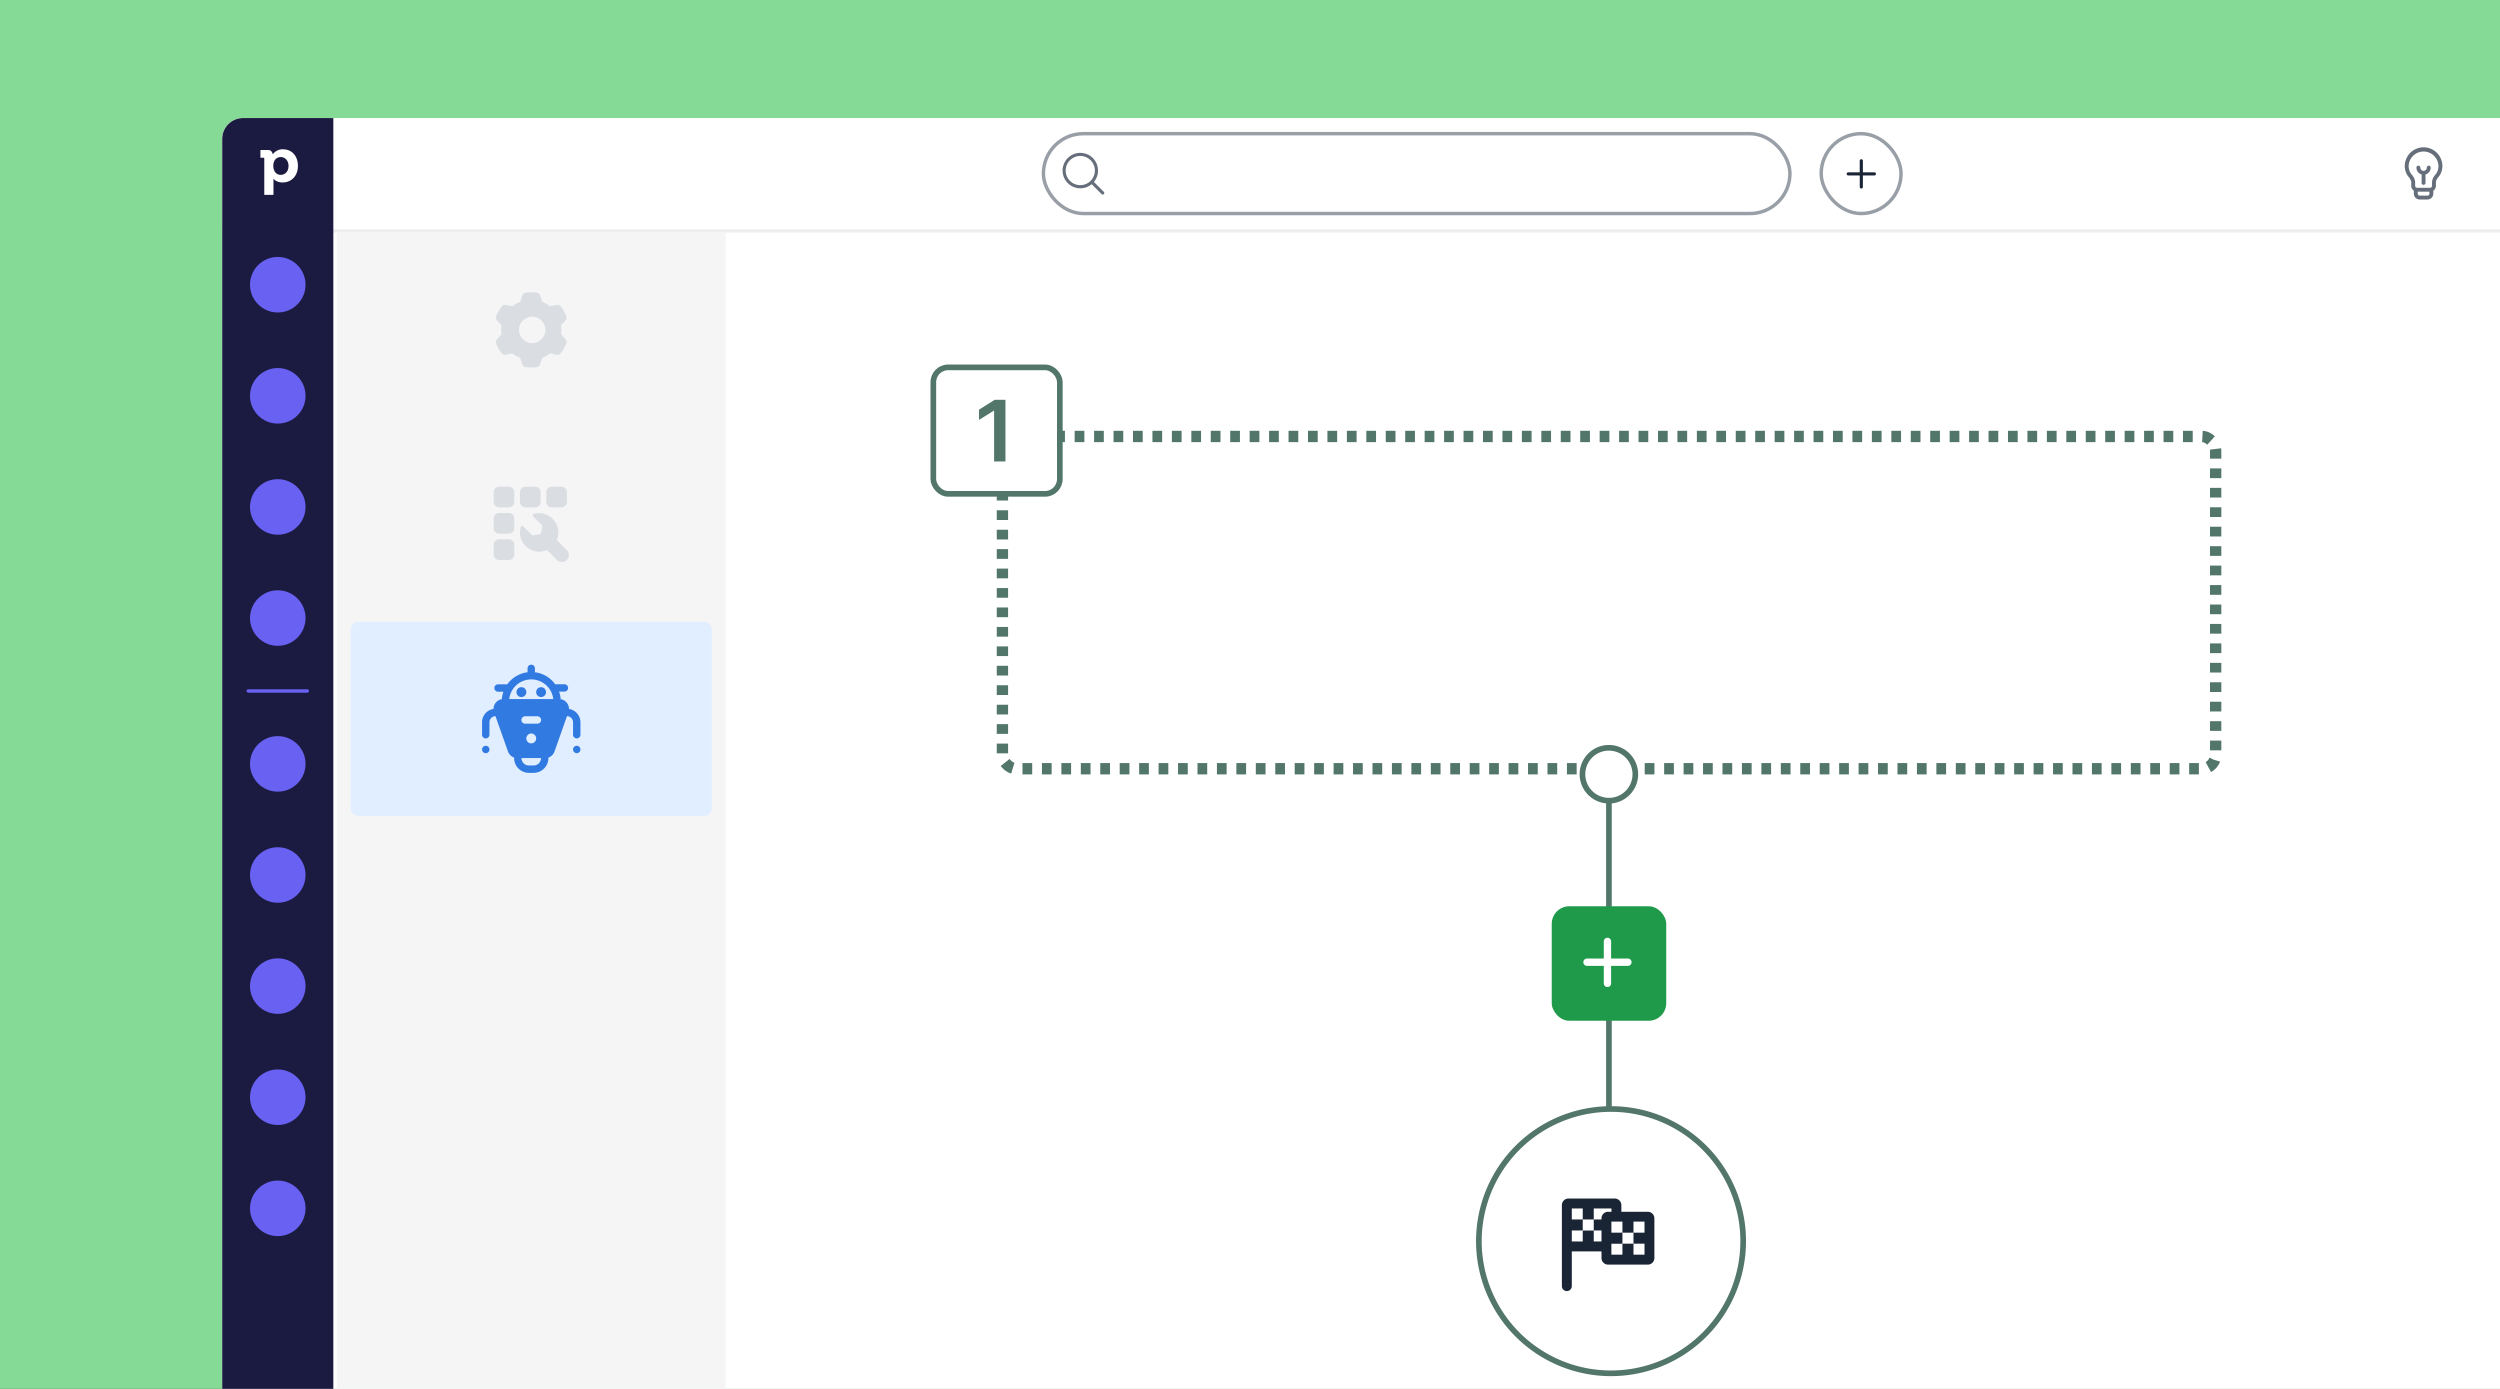 <?xml version="1.0" encoding="UTF-8"?><svg xmlns="http://www.w3.org/2000/svg" width="720" height="400" viewBox="0 0 720 400" fill="none"><rect x="0" y="0" width="720" height="400" fill="#333333" stroke="none"/><g clip-path="url(#clip0_2350_24007)"><rect width="720" height="400" fill="#85DA95"/><g clip-path="url(#clip1_2350_24007)"><rect x="64" y="34" width="720" height="450" rx="6" fill="white"/><rect x="64" y="66" width="720" height="1" fill="#EDEEF0"/><rect width="720" height="32" transform="translate(64 34)" fill="white"/><rect x="300.5" y="38.5" width="215" height="23" rx="11.5" fill="white"/><path d="M315.32 49.12a4.2 4.2 0 1 0-8.4 0 4.2 4.2 0 0 0 8.4 0Zm-.92 3.92a5.1 5.1 0 1 1 .64-.64l2.86 2.86a.45.45 0 1 1-.64.64l-2.86-2.86Z" fill="#656E7A"/><rect x="300.5" y="38.5" width="215" height="23" rx="11.5" stroke="#999FA7"/><rect x="524.5" y="38.5" width="23" height="23" rx="11.5" fill="white"/><path d="M536.06 45.86c.25 0 .45.2.45.46v3.31h3.31a.45.45 0 0 1 0 .9h-3.31v3.32a.45.45 0 0 1-.9 0v-3.31h-3.32a.45.45 0 1 1 0-.9h3.31v-3.32c0-.25.2-.46.46-.46Z" fill="#192435"/><rect x="524.5" y="38.5" width="23" height="23" rx="11.5" stroke="#999FA7"/><path d="M696.5 47.71c.3 0 .55.25.55.56a.93.93 0 1 0 1.87 0 .56.56 0 1 1 1.12 0c0 .94-.63 1.73-1.5 1.98v2.5a.56.56 0 0 1-1.11 0v-2.5a2.06 2.06 0 0 1-1.5-1.98c0-.3.25-.56.57-.56Z" fill="#656E7A"/><path d="M692.57 47.85a5.42 5.42 0 0 1 10.84 0c0 1.23-.45 2.33-1.19 3.2-.42.49-.68 1-.68 1.52v.95c0 .59-.3 1.1-.75 1.4v.86c0 .93-.75 1.68-1.68 1.68h-2.24c-.93 0-1.68-.75-1.68-1.68v-.86c-.45-.3-.75-.81-.75-1.4v-.95c0-.52-.27-1.03-.68-1.53a4.87 4.87 0 0 1-1.19-3.19Zm5.42-4.21a4.3 4.3 0 0 0-4.3 4.21c0 .95.34 1.79.92 2.47.5.58.95 1.35.95 2.25v.95c0 .31.25.56.56.56h3.74c.3 0 .56-.25.56-.56v-.95c0-.9.45-1.67.95-2.25.58-.68.91-1.52.91-2.47a4.3 4.3 0 0 0-4.3-4.21Zm-1.68 12.14c0 .3.25.56.56.56h2.24c.3 0 .56-.25.56-.56v-.58h-3.36v.58Z" fill="#656E7A"/><rect width="32" height="450" transform="translate(64 34)" fill="#1B1A40"/><path d="M85.8 47.78c0 2.83-1.82 4.77-4.42 4.77-1.23 0-2.25-.5-2.63-1.15l.01.66v4.06h-2.65v-10.5c0-.15-.04-.19-.2-.19H75V43.2h2.22c1.02 0 1.27.88 1.34 1.26A3.44 3.44 0 0 1 81.51 43c2.56 0 4.29 1.92 4.29 4.78Zm-2.7.02c0-1.52-1-2.57-2.23-2.57-1.02 0-2.16.68-2.16 2.58 0 1.25.69 2.55 2.13 2.55 1.05 0 2.25-.77 2.25-2.56Z" fill="white"/><circle cx="80" cy="82" r="8" fill="#6861F2"/><circle cx="80" cy="114" r="8" fill="#6861F2"/><circle cx="80" cy="146" r="8" fill="#6861F2"/><circle cx="80" cy="178" r="8" fill="#6861F2"/><rect x="71" y="198.5" width="18" height="1" rx=".5" fill="#6861F2"/><circle cx="80" cy="220" r="8" fill="#6861F2"/><circle cx="80" cy="252" r="8" fill="#6861F2"/><circle cx="80" cy="284" r="8" fill="#6861F2"/><circle cx="80" cy="316" r="8" fill="#6861F2"/><circle cx="80" cy="348" r="8" fill="#6861F2"/><rect x="288.7" y="125.7" width="349.41" height="95.69" rx="4" fill="white"/><rect x="288.7" y="125.7" width="349.41" height="95.69" rx="4" stroke="#527669" stroke-width="3.26" stroke-dasharray="2.8 2.8"/><rect x="268.8" y="105.8" width="36.43" height="36.43" rx="4.26" fill="white"/><path d="M289.57 115.15v17.76h-3.27v-14.63h-.1l-4.24 2.65v-2.95l4.5-2.83h3.11Z" fill="#527669"/><rect x="268.8" y="105.8" width="36.43" height="36.43" rx="4.26" stroke="#527669" stroke-width="1.63"/><path fill-rule="evenodd" clip-rule="evenodd" d="M463.36 395.51a38.06 38.06 0 1 0 0-76.11 38.06 38.06 0 0 0 0 76.11Z" fill="white" stroke="#527669" stroke-width="1.63"/><path d="M463.37 291.95v26.75" stroke="#527669" stroke-width="1.63" stroke-linecap="square"/><path d="M463.37 222.96V268" stroke="#527669" stroke-width="1.63" stroke-linecap="square"/><path fill-rule="evenodd" clip-rule="evenodd" d="M463.36 230.6a7.61 7.61 0 1 0 0-15.23 7.61 7.61 0 0 0 0 15.22Z" fill="white" stroke="#527669" stroke-width="1.63"/><rect x="446.9" y="261" width="32.98" height="32.98" rx="5.07" fill="#1F9A4A"/><path d="M462.94 270.07c.59 0 1.06.48 1.06 1.06v4.93h4.93a1.06 1.06 0 0 1 0 2.11H464v4.93a1.06 1.06 0 1 1-2.11 0v-4.93h-4.93a1.06 1.06 0 0 1 0-2.11h4.93v-4.93c0-.58.47-1.06 1.06-1.06Z" fill="white"/><path d="M459 348.03h5.1v.96h-.97a1.9 1.9 0 0 0-1.9 1.9v.32H459v3.18h-3.17v-3.18h-3.15v-3.18h3.15v3.18H459v-3.18Zm2.23 6.36v3.16H459v-3.17h2.23Zm0 6.02v1.9c0 1.05.85 1.9 1.9 1.9h11.43a1.9 1.9 0 0 0 1.9-1.9v-11.42a1.9 1.9 0 0 0-1.9-1.9h-7.61v-1.9a1.9 1.9 0 0 0-1.9-1.91h-13.33a1.9 1.9 0 0 0-1.9 1.84v23.38a1.43 1.43 0 0 0 2.86 0v-10h8.55Zm-8.56-6.03h3.16v3.17h-3.15v-3.17Zm11.41-2.55h3.18v3.18h-3.18v-3.18Zm9.54 0v3.18h-3.18v-3.18h3.18Zm-9.54 6.36h3.18V355h3.18v3.18h3.18v3.17h-3.18v-3.17h-3.18v3.17h-3.18v-3.17Z" fill="#192435"/><rect width="112" height="427" transform="translate(97 67)" fill="#F5F5F6"/><rect x="101" y="179" width="104" height="56" rx="2.27" fill="#E1EEFF"/><path d="M154.06 192.49a1.06 1.06 0 0 0-2.12 0v1.12a8.5 8.5 0 0 0-5.84 3.47h-2.66a1.06 1.06 0 1 0 0 2.13h1.54c-.23.67-.39 1.38-.45 2.12v.04a2.84 2.84 0 0 0-2.4 2.8 3.9 3.9 0 0 0-3.3 3.86v3.57a1.06 1.06 0 1 0 2.13 0v-3.57c0-.97.78-1.76 1.74-1.77l3.61 10.19c.3.83.95 1.46 1.76 1.73v.15c0 2.35 1.9 4.25 4.25 4.25h1.36c2.35 0 4.25-1.9 4.25-4.25v-.15c.8-.27 1.47-.9 1.76-1.73l3.6-10.2c.97.02 1.75.8 1.75 1.78v3.57a1.06 1.06 0 0 0 2.13 0v-3.57a3.9 3.9 0 0 0-3.3-3.85c0-1.37-1-2.6-2.4-2.81v-.04a8.48 8.48 0 0 0-.46-2.15h1.55a1.06 1.06 0 0 0 0-2.12h-2.67a8.49 8.49 0 0 0-5.83-3.45v-1.12Zm-1.06 3.18a6.38 6.38 0 0 1 6.34 5.66h-12.68a6.38 6.38 0 0 1 6.34-5.66Zm-.68 24.79a2.13 2.13 0 0 1-2.13-2.13h5.62c0 1.18-.95 2.13-2.13 2.13h-1.36Zm-12.42-3.54a1.06 1.06 0 1 0 0-2.13 1.06 1.06 0 0 0 0 2.13Zm25.14-1.07a1.06 1.06 0 1 0 2.13 0 1.06 1.06 0 0 0-2.13 0Zm-14.87-8.5c0-.58.47-1.06 1.06-1.06h3.54a1.06 1.06 0 1 1 0 2.13h-3.54c-.59 0-1.06-.48-1.06-1.07Zm4.25 5.32a1.42 1.42 0 1 1-2.84 0 1.42 1.42 0 0 1 2.84 0Zm-2.84-13.46a1.42 1.42 0 1 1-2.83 0 1.42 1.42 0 0 1 2.83 0Zm5.67 0a1.42 1.42 0 1 1-2.83 0 1.42 1.42 0 0 1 2.83 0Z" fill="#317AE2"/><rect width="104" height="56" transform="translate(101 123)" fill="#F5F5F6"/><rect x="101" y="123" width="104" height="56" rx="2.27" fill="#F5F5F6"/><path d="M148.12 156.96c0-.9-.72-1.63-1.62-1.63h-2.7c-.9 0-1.63.73-1.63 1.63v2.7a1.63 1.63 0 0 0 1.62 1.63h2.7c.9 0 1.63-.72 1.63-1.62v-2.71Zm0-7.59c0-.9-.72-1.62-1.62-1.62h-2.7c-.9 0-1.63.73-1.63 1.63v2.7a1.62 1.62 0 0 0 1.62 1.63h2.7c.9 0 1.63-.73 1.63-1.63v-2.7Zm0-7.58c0-.9-.72-1.62-1.62-1.62h-2.7c-.9 0-1.63.72-1.63 1.62v2.71a1.62 1.62 0 0 0 1.62 1.63h2.7c.9 0 1.63-.73 1.63-1.63v-2.7Zm7.59 0c0-.9-.73-1.62-1.63-1.62h-2.7c-.9 0-1.63.72-1.63 1.62v2.71a1.63 1.63 0 0 0 1.62 1.63h2.71c.9 0 1.63-.73 1.63-1.63v-2.7Zm7.58 0c0-.9-.72-1.62-1.62-1.62h-2.71c-.9 0-1.63.72-1.63 1.62v2.71a1.62 1.62 0 0 0 1.63 1.63h2.7c.9 0 1.63-.73 1.63-1.63v-2.7Zm-9.71 6.98c-.25-.25-.17-.67.17-.77a5.56 5.56 0 0 1 6.61 7.54l2.88 2.89c.79.78.79 2.06 0 2.85a2 2 0 0 1-2.84 0l-2.87-2.88a5.53 5.53 0 0 1-7.56-6.6c.1-.34.51-.43.76-.18l2.6 2.61 2.42-.43.43-2.42-2.6-2.61Z" fill="#DADDE1"/><rect width="104" height="56" transform="translate(101 67)" fill="#F5F5F6"/><rect x="101" y="67" width="104" height="56" rx="2.27" fill="#F5F5F6"/><path d="m145.59 87.82 2.01.4a8.68 8.68 0 0 1 2.23-1.29l.66-1.94c.12-.36.42-.63.8-.69a10.9 10.9 0 0 1 3.42 0c.38.06.68.33.8.7l.67 1.93c.8.32 1.55.76 2.22 1.29l2.01-.4c.37-.07.76.05 1 .35.72.88 1.3 1.88 1.71 2.96.14.36.05.75-.2 1.04l-1.35 1.55a8.75 8.75 0 0 1 0 2.56l1.35 1.55c.25.29.34.68.2 1.04-.41 1.08-1 2.08-1.71 2.96-.24.3-.63.42-1 .35l-2.01-.4c-.67.53-1.42.97-2.22 1.29l-.67 1.94c-.12.36-.42.63-.8.69a10.96 10.96 0 0 1-3.42 0 1.02 1.02 0 0 1-.8-.7l-.66-1.93a8.68 8.68 0 0 1-2.23-1.29l-2.01.4c-.37.07-.76-.05-1-.35-.72-.88-1.3-1.88-1.71-2.96-.14-.36-.05-.75.2-1.04l1.35-1.55a8.76 8.76 0 0 1 0-2.56l-1.35-1.55a1.02 1.02 0 0 1-.2-1.04c.41-1.08 1-2.08 1.71-2.96.24-.3.63-.42 1-.35ZM153 98.8a3.8 3.8 0 1 0 0-7.58 3.8 3.8 0 0 0 0 7.58Z" fill="#DADDE1"/></g></g><defs><clipPath id="clip0_2350_24007"><rect width="720" height="400" fill="white"/></clipPath><clipPath id="clip1_2350_24007"><rect x="64" y="34" width="720" height="450" rx="6" fill="white"/></clipPath></defs></svg>